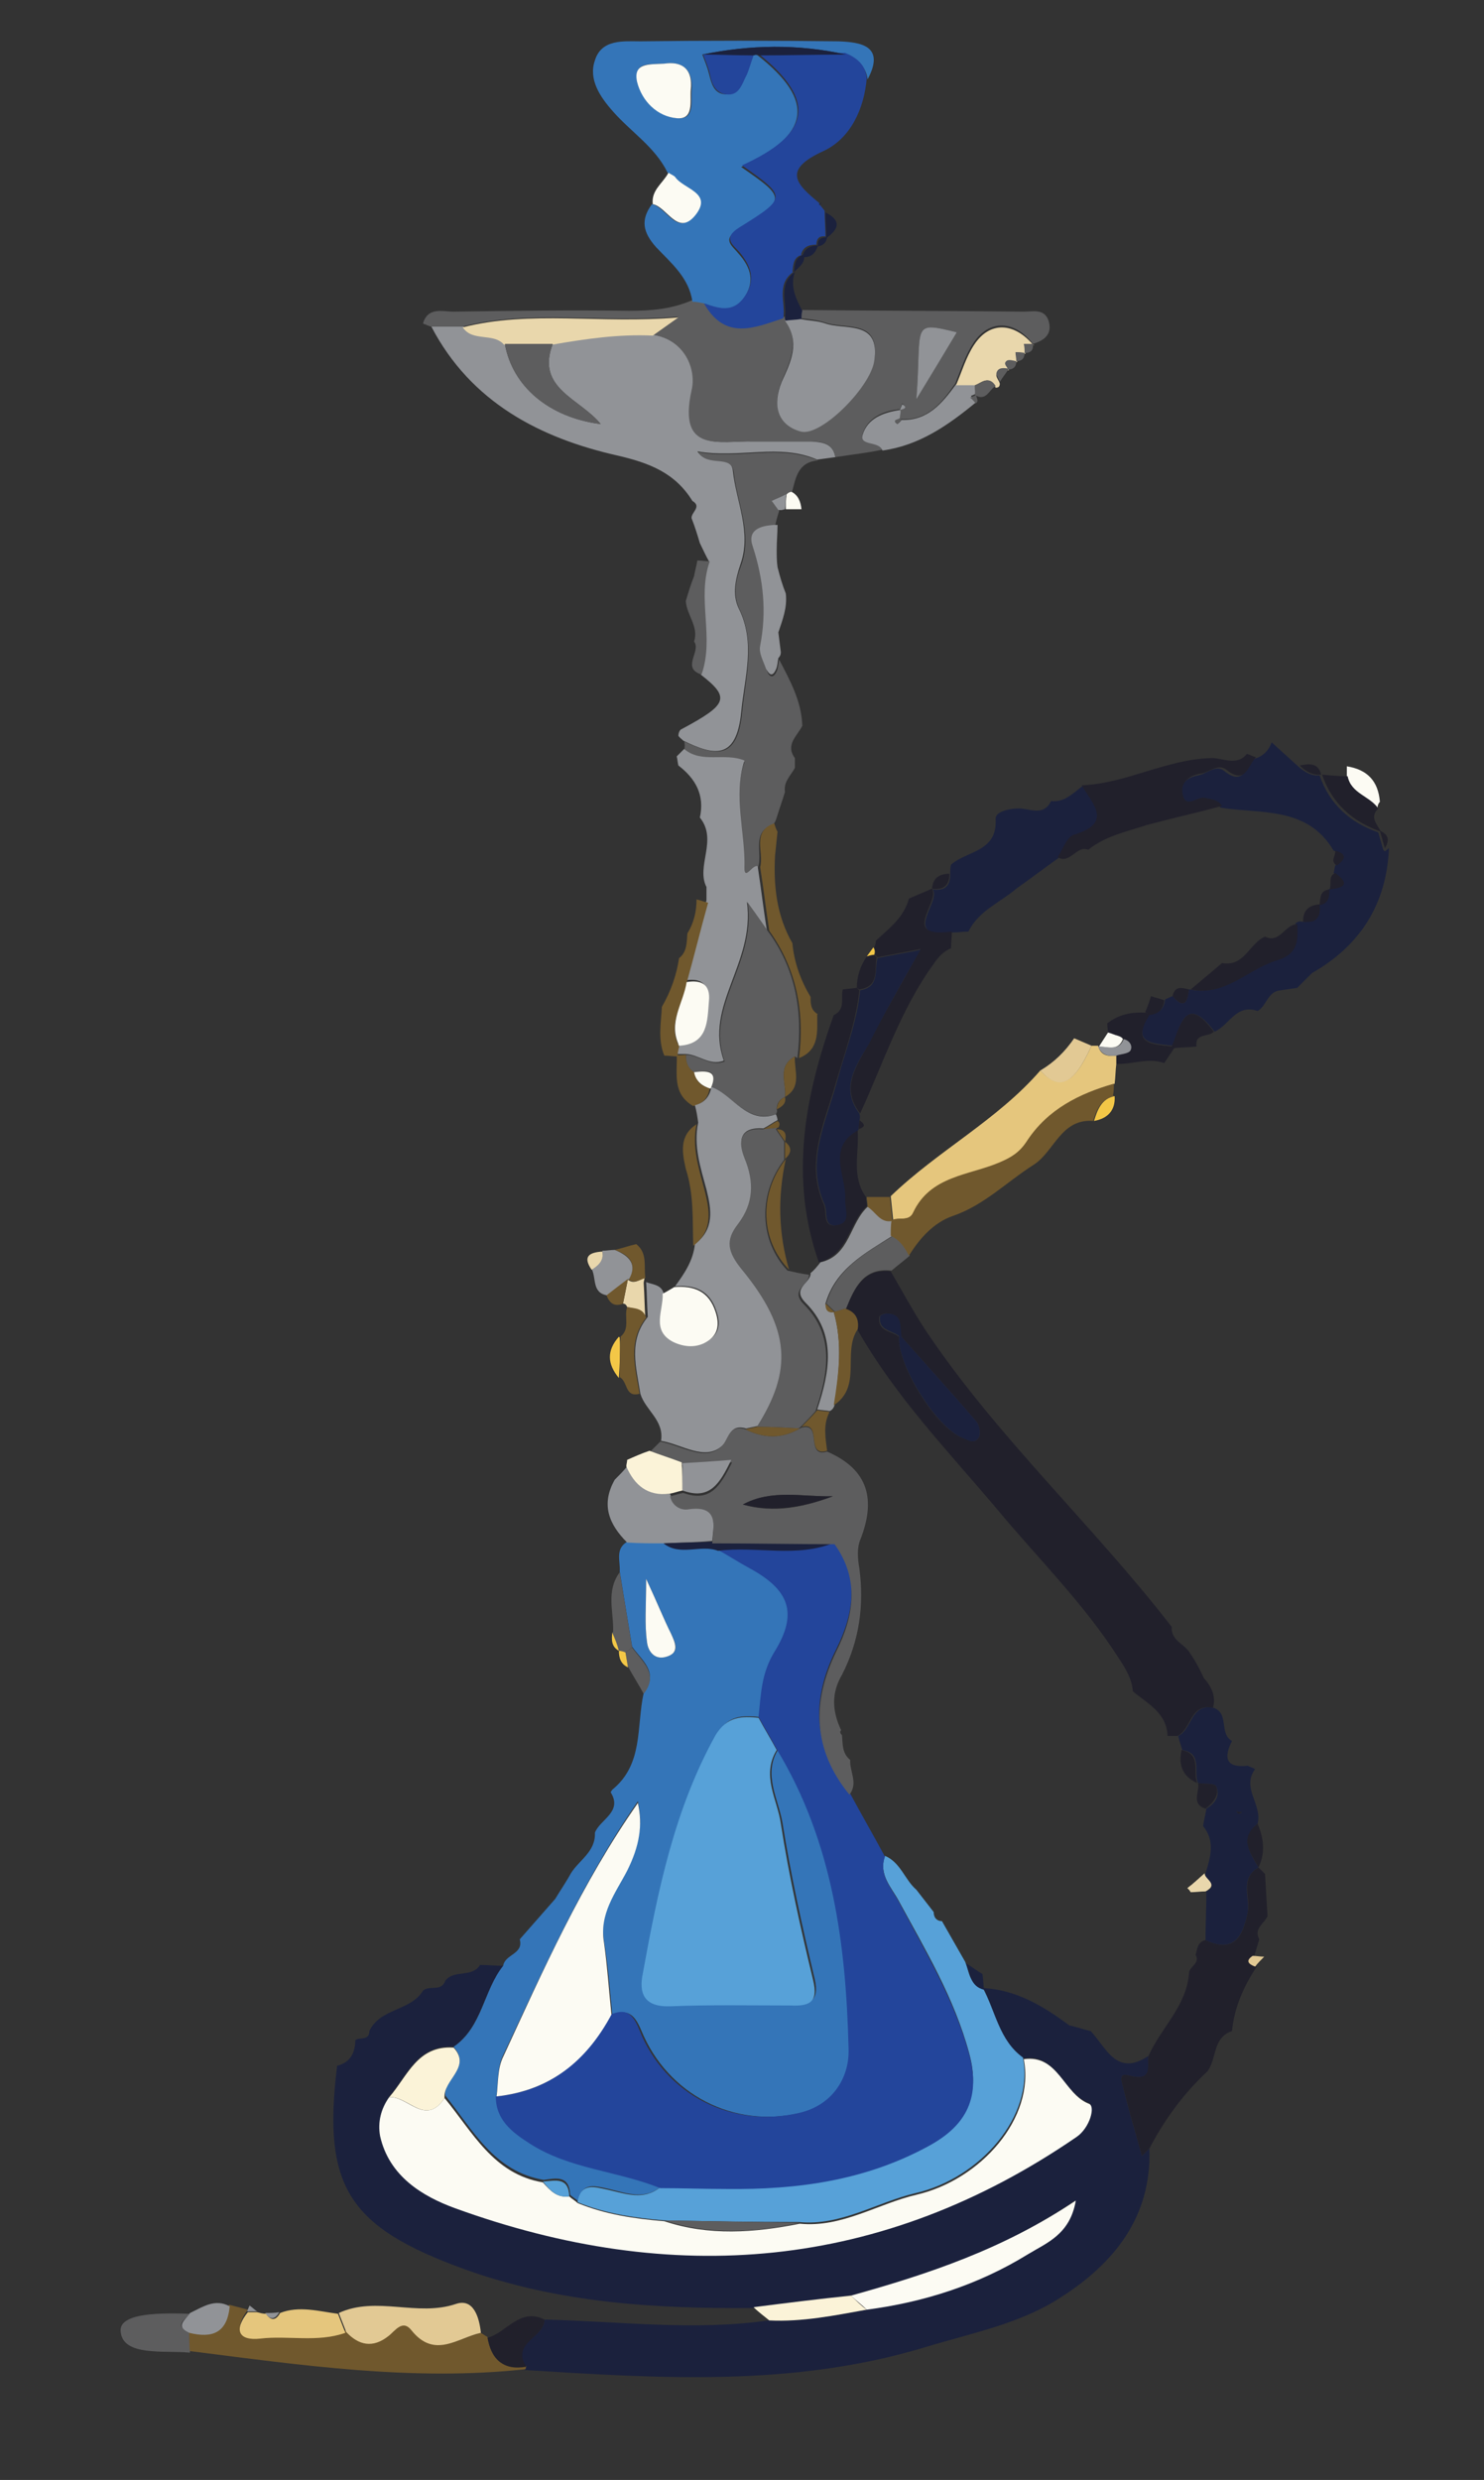 <svg xmlns="http://www.w3.org/2000/svg" xmlns:xlink="http://www.w3.org/1999/xlink" id="Layer_1" x="0px" y="0px" viewBox="0 0 179.6 300" style="enable-background:new 0 0 179.6 300;" xml:space="preserve"><rect x="0" y="0" width="179.6" height="300" fill="#333333" stroke="none"/><style type="text/css">	.st0{fill:#1B213D;}	.st1{fill:#919397;}	.st2{fill:#5D5D5E;}	.st3{fill:#3475B8;}	.st4{fill:#23459B;}	.st5{fill:#21202B;}	.st6{fill:#70582D;}	.st7{fill:#E2C994;}	.st8{fill:#E9D7AC;}	.st9{fill:#FBF3D8;}	.st10{fill:#E5C67D;}	.st11{fill:#FCFBF3;}	.st12{fill:#57A1D8;}	.st13{fill:#F3C747;}</style><g id="mCsrQU_1_">	<g>		<path class="st0" d="M91.1,279.2c-11.8,0.1-23.5-0.6-34.9-4.7c-14-5.1-17.2-9.9-15.4-24.6c1.6-0.4,2.2-1.6,2.2-3.1   c0.5-0.4,1.7,0.1,1.7-1.1c1.3-2.8,5-2.4,6.5-4.9c0.8-0.7,2.2,0.2,2.7-1.2c1.1-1.4,3.2-0.3,4.2-1.9c0.9,0,1.9,0.1,2.8,0.1   c-2.4,3-2.6,7.4-6,9.8c-4.4-0.3-5.6,3.5-7.8,6c-0.9,1.4-1.4,3.1-1.1,4.7c1,4.9,5.1,7.3,9,8.7c26.4,9.5,51.7,7.5,75.3-8.6   c1.6-1.1,2.2-3.7,1.5-4c-3.2-1.2-3.8-6-7.9-5.4c-3-2.1-3.4-5.6-4.9-8.5c4,0.2,7.3,2.2,10.4,4.5c0.9,0.2,1.7,0.5,2.6,0.7   c1.9,2,3.1,5.6,7,3c-0.2,1.1,0.6,2.9-1.8,2.5c-0.7-0.1-1.8-0.7-1.4,0.8c0.7,3,1.6,5.9,2.4,8.8c0.3-0.3,0.6-0.6,0.9-0.9   c0.3,8.3-4.3,13.9-10.7,18c-4.9,3.2-10.7,4.3-16.3,6c-16.1,4.9-32.3,3.8-48.6,2.8c0,0,0.1-0.4,0.1-0.4c-1.9-2.9,2.3-3.5,2.3-5.7   c9,0.2,18.1,1.4,27.1,0.1c4,0.2,7.9-0.6,11.8-1.3c6.9-1,13.5-3,19.5-6.7c2.3-1.4,5.1-2.5,5.8-6.5c-8.8,6-17.9,9-27.2,11.5   C99,278.2,95.1,278.7,91.1,279.2z"></path>		<path class="st1" d="M101.1,55.3c-0.7,0.1-1.5,0.2-2.2,0.3c-4.6-2-9.4-0.1-14.5-1c1.3,2,4.1,0.2,4.3,2.4c0.4,3.7,2.3,7.4,0.9,11.3   c-0.6,1.8-1,3.6-0.2,5.3c2.1,4.2,0.7,8.3,0.3,12.6c-0.6,5.8-3.3,5.2-7,3.4c-0.2-0.2-0.5-0.4-0.6-0.6c0-0.2,0.1-0.7,0.4-0.8   c5.6-3,5.9-3.8,2.3-6.6c1.6-4.5-0.6-9.2,1-13.7c-0.4-0.7-0.7-1.4-1.1-2.2c-0.3-1-0.6-2-1-3c-0.1-0.7,1.3-1.4,0.1-2.1   c-2.1-3.4-5.2-4.6-9.1-5.5C65.4,53,57,48.7,52.2,39.5c1.3,0,2.6,0,3.9,0c1.2,1.8,3.7,0.6,5,2.1c0.9,5.1,5.3,8.9,11.6,9.7   c-2.5-3.1-7.9-4.3-5.8-9.7c4-0.7,8.1-1.3,12.2-1.1c3.9,0.6,5.3,4.2,4.7,6.7c-1.7,7.7,3.3,6.1,7.4,6.2c2.3,0,4.6,0,7,0   C99.5,53.5,100.8,53.6,101.1,55.3z"></path>		<path class="st2" d="M101.1,55.3c-0.3-1.7-1.6-1.9-3-1.9c-2.3,0-4.6,0-7,0c-4.1-0.1-9.1,1.5-7.4-6.2c0.6-2.5-0.8-6.1-4.7-6.7   c0.7-0.5,1.3-0.9,3.1-2.2c-9.5,0.8-17.9-0.9-26.1,1.2c-1.3,0-2.6,0-3.9,0c-0.2-0.1-0.3-0.1-0.5-0.2c-0.2-0.1-0.4-0.1-0.4-0.2   c0.6-2,2.4-1.4,3.7-1.4c7.1-0.1,14.2-0.2,21.2-0.1c2.7,0,5.2-0.2,7.7-1.3c0.5,0.1,0.9,0.2,1.4,0.2c2.5,4.6,6.2,2.9,9.8,1.8l0,0.3   c1.8,2.6,0.7,5-0.4,7.5c-1.1,2.6-0.6,5.1,2.3,6c2.4,0.7,8.4-5.3,8.9-8.5c0.8-5.1-3.5-3.7-6-4.6c-0.9-0.3-1.9-0.4-2.9-0.5   c0-0.3,0-0.6,0.1-1c9,0.1,17.9,0.1,26.9,0.2c1.1,0,2.5-0.4,3,1.1c0.5,1.6-0.5,2.4-1.9,2.8c-2.2-2.9-5.3-3-7.2-0.1   c-1,1.5-1.5,3.2-2.2,4.9c-1.6,2.3-3.3,4.5-6.6,4.3l-0.2-0.2c0-0.3,0.1-0.6,0.1-0.9c0.2-0.2,1-0.2,0.3-0.8   c-0.1,0.2-0.2,0.5-0.3,0.7c-2,0.2-3.9,1-4.5,3c-0.4,1.4,2,0.7,2.4,1.9C104.9,54.8,103,55,101.1,55.3z M115.8,40.2   c-5.7-1.4-4.2-0.9-4.9,8.1C112.8,45.2,114.3,42.7,115.8,40.2z"></path>		<path class="st3" d="M85.2,36.7c-0.5-0.1-0.9-0.2-1.4-0.2c-0.4-2.9-2.6-4.7-4.4-6.6c-1.6-1.8-1.9-3.3-0.5-5.2   c1.8,0.4,3,3.9,5.1,1.4c2.3-2.7-1.4-3.2-2.4-4.7c-0.2-0.2-0.5-0.3-0.8-0.5c-1.5-3.1-4.4-4.9-6.6-7.4c-1.6-1.8-3-3.9-2.2-6.2   C72.8,4.7,75.5,5,77.5,5c8-0.1,16-0.1,24,0c2.6,0.1,5.7,0.5,3.5,4.6c-0.2-1.6-1.3-2.5-2.6-3c-5.8-1.3-11.6-1.2-17.4,0   c0.3,0.8,0.6,1.5,0.8,2.3c0.3,1.2,0.6,2.4,1.9,2.5c1.7,0.2,2.1-1.3,2.6-2.4c0.4-0.7,0.5-1.5,0.8-2.3l0.3-0.1l0.3,0.1   c7,5.5,6.4,9.6-2,13.5c5.5,3.8,5.5,3.9-0.3,7.5c-2.1,1.3-0.8,2,0,3c1.5,1.7,2,3.4,0.6,5.4C88.8,37.9,87,37.4,85.2,36.7z M80.4,7.7   c-1.9,0.1-3.8-0.2-3.2,2.2c0.6,2.4,2.5,4.2,4.8,4.4c2.1,0.2,1.6-2,1.7-3.4C83.9,8.2,82.4,7.4,80.4,7.7z"></path>		<path class="st4" d="M85.2,36.7c1.8,0.6,3.5,1.2,4.9-0.8c1.4-2,0.8-3.7-0.6-5.4c-0.8-0.9-2.1-1.7,0-3c5.8-3.6,5.7-3.7,0.3-7.5   c8.4-3.8,9-7.9,2-13.5c3.5,0,7-0.1,10.5-0.1c1.4,0.6,2.4,1.4,2.6,3c-0.3,3.8-2,7.4-5.3,8.9c-5,2.3-3.2,4-0.4,6.3c0,0-0.1,0-0.1,0   c0.2,0.3,0.5,0.6,0.7,0.9c0,1,0.1,2.1,0.1,3.1c0,0,0,0,0,0c-0.8-0.1-1.1,0.3-1.1,1.1c0,0,0-0.1,0-0.1c-1,0-1.7,0.3-1.9,1.4   l-0.1-0.2c0,0,0.3,0,0.3,0c-1.1,0.3-1.1,1.2-1.2,2.1c0,0,0.1,0,0.1,0c-2.1,1.5-0.9,3.7-1.2,5.6C91.4,39.6,87.8,41.3,85.2,36.7z"></path>		<path class="st2" d="M82.8,89.7c3.7,1.7,6.4,2.4,7-3.4c0.4-4.3,1.7-8.4-0.3-12.6c-0.8-1.7-0.5-3.5,0.2-5.3   c1.4-3.9-0.5-7.5-0.9-11.3c-0.3-2.2-3.1-0.5-4.3-2.4c5,0.9,9.8-1,14.5,1c-2.5,0.2-2.7,2.2-3.2,4c-0.3,0-0.5,0.1-0.6,0.3   c-0.6,0.2-1.1,0.5-1.7,0.7c0.3,0.4,0.5,0.7,0.8,1.1c-0.2,0.6-0.4,1.3-0.5,1.9c-1.6,0.1-3.2,0.7-2.6,2.6c1.3,4,1.8,7.9,0.9,12   c-0.2,0.9,0.4,1.9,0.7,2.8c0.2,0.6,0.7,1.2,1.2,0.1c0.2-0.4,0.2-1,0.3-1.4c1.3,2.5,2.7,5,2.8,8c-0.6,1.2-2.1,2.3-0.9,3.9   c0,0.4,0,0.8,0,1.2c-0.5,0.9-1.4,1.7-1.2,2.9c-0.3,1-0.7,2.1-1,3.1c-0.1,0.3-0.2,0.6-0.4,0.8c-2.8,1-1.2,3.6-1.9,5.3   c-0.6-0.3-1.6,1.8-1.6,0.2c0-4.4-1.5-8.7,0-13c-2.5-1.1-5.2,0.4-7.3-1.4C82.9,90.3,82.9,90,82.8,89.7z"></path>		<path class="st5" d="M139.1,259.9c-0.3,0.3-0.6,0.6-0.9,0.9c-0.8-2.9-1.7-5.9-2.4-8.8c-0.4-1.5,0.7-0.9,1.4-0.8   c2.3,0.4,1.6-1.4,1.8-2.5c1.5-3.4,4.6-6,4.9-10c0-0.8,1.4-1.2,0.8-2.2c0.2-0.7,0.2-1.6,1.2-1.8c3.5,1.6,4.5-0.4,5.1-3.4   c0.4-1.8-1-4.1,1.3-5.4c0.3,0.3,0.5,0.5,0.8,0.8c0.1,1.7,0.2,3.4,0.3,5.1c-0.4,0.9-1.7,1.5-1,2.8c-0.2,0.7-0.4,1.3-0.6,2   c-0.9,0.6-0.5,1,0.3,1.3c-1.6,2.4-2.7,4.9-3,7.8c-2.4,0.8-1.8,3.4-3,4.9C143.1,253.4,140.9,256.5,139.1,259.9z"></path>		<path class="st6" d="M58.2,282.2c0.3,0.2,0.6,0.4,0.8,0.5c0.4,2.7,1.8,4,4.7,3.5c0,0-0.1,0.4-0.1,0.4c-13.7,1.5-27.2-0.5-40.7-2.2   c0-0.8,0-1.6-0.1-2.4c2.8,0.8,4.6,0,4.9-3.2c0.8,0.2,1.5,0.4,2.3,0.6c-1.6,2.1-1.2,3.6,1.5,3.2c3.4-0.4,6.9,0.5,10.3-0.7   c1.6,1.6,3.2,2,5.1,0.5c0.8-0.6,1.7-2.1,2.8-0.7C52.6,285.4,55.4,282.8,58.2,282.2z"></path>		<path class="st7" d="M58.2,282.2c-2.8,0.6-5.6,3.2-8.4-0.3c-1.1-1.4-2,0.1-2.8,0.7c-1.9,1.5-3.6,1.1-5.1-0.5   c-0.3-0.8-0.6-1.5-0.9-2.3c4.6-2.1,9.5,0.5,14.2-1.1C57.3,278,58,280.3,58.2,282.2z"></path>		<path class="st1" d="M106.8,54.5c-0.4-1.2-2.8-0.5-2.4-1.9c0.6-2,2.5-2.7,4.5-3l0.1,0.1c0,0.3-0.1,0.6-0.1,0.9   c-0.2,0.2-1,0.2-0.3,0.7c0,0,0.4-0.3,0.5-0.5c3.2,0.1,4.9-2,6.6-4.3c0.8,0,1.6,0,2.3,0c0,0.4,0,0.8,0.1,1.2c0,0,0.1-0.1,0.1-0.1   c-0.2,0.1-0.5,0.2-0.7,0.3c0.2,0.2,0.4,0.5,0.7,0.7C114.7,51.5,111.2,53.9,106.8,54.5z"></path>		<path class="st8" d="M118,46.6c-0.8,0-1.6,0-2.3,0c0.7-1.6,1.2-3.4,2.2-4.9c1.9-2.9,4.9-2.7,7.2,0.1c0,0,0-0.1,0-0.1   c-0.4,0-0.7,0-1.1,0c0,0.4,0,0.7,0.1,1.1c0,0,0,0,0,0c-0.4,0-0.7,0-1.1-0.1c0,0.4,0.1,0.7,0.1,1.1c0,0,0,0,0,0   c-0.4,0-0.8-0.2-1.1-0.1c-0.7,0.3,0,0.7,0.1,1.1c0,0,0,0,0,0c-0.6-0.1-1.3-0.3-1.5,0.5c-0.1,0.3,0.3,0.7,0.4,1.1   c0,0.3-0.1,0.5-0.5,0.5C119.7,45.3,118.8,46.3,118,46.6z"></path>		<path class="st2" d="M22.9,282.2c0,0.8,0,1.6,0.1,2.4c-3.1-0.3-8.2,0.5-8.4-2.6c-0.2-2.3,5.2-2.2,8.4-2.1   C22.4,280.6,21,281.3,22.9,282.2z"></path>		<path class="st9" d="M104.9,279.4c-3.9,0.7-7.8,1.5-11.8,1.3c-0.6-0.5-1.3-1-1.9-1.6c3.9-0.5,7.9-1,11.8-1.4   C103.6,278.3,104.2,278.9,104.9,279.4z"></path>		<path class="st10" d="M40.9,279.9c0.3,0.8,0.6,1.5,0.9,2.3c-3.4,1.2-6.9,0.3-10.3,0.7c-2.7,0.3-3.2-1.1-1.5-3.2c0,0-0.1,0-0.1,0   c0.4,0,0.8,0,1.2,0c0.4,0.1,0.7,0.2,1.1,0.2c0.6,0.9,1.2,0.8,1.7-0.1C36.2,278.9,38.6,279.6,40.9,279.9z"></path>		<path class="st11" d="M80.9,20.9c0.3,0.2,0.6,0.3,0.8,0.5c1,1.5,4.7,1.9,2.4,4.7C82,28.6,80.7,25,79,24.7   C78.8,23,80.2,22.2,80.9,20.9z"></path>		<path class="st5" d="M63.7,286.3c-2.8,0.5-4.2-0.9-4.7-3.5c2.3-0.6,3.9-3.7,6.9-2.2C65.9,282.8,61.8,283.4,63.7,286.3z"></path>		<path class="st1" d="M22.9,282.2c-1.8-0.8-0.4-1.6,0.1-2.4c1.5-0.7,3-1.8,4.8-0.8C27.5,282.2,25.7,282.9,22.9,282.2z"></path>		<path class="st11" d="M163,94c0-0.4,0-0.9,0-1.3c2.5,0.4,3.8,1.8,4,4.3c-0.2,0.2-0.3,0.5-0.3,0.8C165.7,96.3,163.3,96.1,163,94z"></path>		<path class="st0" d="M95,38.5c0.3-1.9-0.9-4.1,1.2-5.6c-0.6,1.7,0.1,3.2,0.9,4.7c-0.1,0.3-0.1,0.6-0.1,1c-0.6,0.1-1.3,0.1-1.9,0.2   L95,38.5z"></path>		<path class="st0" d="M100,28.8c0-1-0.1-2.1-0.1-3.1C101.7,26.6,101.7,27.6,100,28.8z"></path>		<path class="st11" d="M97,61.6c-0.6,0-1.3,0-1.9,0c0-0.6,0-1.2,0.1-1.8c0.2-0.2,0.4-0.3,0.6-0.3C96.6,59.9,96.9,60.7,97,61.6z"></path>		<path class="st1" d="M33.8,279.7c-0.5,0.9-1.1,1-1.7,0.1C32.7,279.8,33.3,279.8,33.8,279.7z"></path>		<path class="st0" d="M97.1,31.1c0.2-1,0.9-1.4,1.9-1.4C98.7,30.6,98.2,31.2,97.1,31.1z"></path>		<path class="st0" d="M96.1,32.9c0.1-0.9,0.1-1.8,1.2-2.1C97.5,31.8,96.7,32.3,96.1,32.9z"></path>		<path class="st2" d="M118,46.6c0.9-0.3,1.7-1.2,2.5,0.1c-0.8,0.4-1.1,1.9-2.5,1.1C118,47.4,118,47,118,46.6z"></path>		<path class="st11" d="M99.9,62.4c-0.4-0.2-0.8-0.4-1.1-0.6C99.1,62,99.5,62.2,99.9,62.4z"></path>		<path class="st2" d="M118.1,48.8c-0.2-0.2-0.4-0.5-0.7-0.7c0.2-0.1,0.5-0.2,0.7-0.3c0.1,0.2,0.2,0.5,0.2,0.7   C118.3,48.6,118.2,48.7,118.1,48.8z"></path>		<path class="st2" d="M121,46.2c-0.1-0.4-0.5-0.8-0.4-1.1c0.2-0.7,0.9-0.6,1.5-0.5C121.7,45.2,121.3,45.7,121,46.2z"></path>		<path class="st2" d="M122,44.7c-0.1-0.4-0.7-0.7-0.1-1.1c0.3-0.1,0.7,0,1.1,0.1C123,44.4,122.6,44.7,122,44.7z"></path>		<path class="st2" d="M123,43.7c0-0.4-0.1-0.7-0.1-1.1c0.4,0,0.7,0,1.1,0.1C124,43.4,123.6,43.7,123,43.7z"></path>		<path class="st2" d="M124,42.7c0-0.4,0-0.7-0.1-1.1c0.4,0,0.7,0,1.1,0C125.1,42.4,124.7,42.7,124,42.7z"></path>		<path class="st1" d="M31.1,279.6c-0.4,0-0.8,0-1.2,0c0.1-0.2,0.2-0.5,0.3-0.7C30.5,279.1,30.8,279.4,31.1,279.6z"></path>		<path class="st0" d="M99,29.8c-0.1-0.8,0.3-1.1,1.1-1.1C100,29.4,99.6,29.7,99,29.8z"></path>		<path class="st0" d="M99.1,24.8c0,0,0.1,0,0.1,0c0.1-0.1,0.2-0.2,0.2-0.3C99.3,24.6,99.2,24.7,99.1,24.8z"></path>		<path class="st3" d="M54.9,247.6c3.5-2.4,3.6-6.8,6-9.8c0.2-1.4,2.5-1.4,2-3.2c1.4-1.6,2.9-3.3,4.3-4.9c0.6-1,1.3-2,1.9-3.1   c1-1.6,3-2.6,2.9-4.9c0.6-1.6,3.4-2.5,1.9-4.9l0.2-0.3c3.8-3.1,2.9-7.6,3.8-11.7c1.9-2.5-0.2-3.9-1.4-5.6c-0.5-3-1-6-1.5-9.1   c0.1-1.2-0.6-2.7,0.9-3.6c1.5,0,2.9,0,4.4,0.1c2,1.6,4.5,0.1,6.7,0.9c1.3,0.7,2.5,1.5,3.8,2.2c4.7,2.6,5.9,5.4,3.1,10   c-1.6,2.6-1.7,5.2-2,8c-2.1-0.2-3.8-0.2-5.1,2.1c-5,9-7,18.9-8.8,28.8c-0.5,2.4,0.1,4.2,3.3,4c4.8-0.2,9.6-0.1,14.5-0.1   c2.2,0,3.4-0.4,2.8-3.1c-1.5-6.3-2.9-12.6-3.9-18.9c-0.5-2.9-2.4-5.9-0.5-8.9c6.8,11.1,8.4,23.6,8.7,36.3c0.1,3.5-1.9,6.7-6,7.7   c-8.1,1.9-16.1-2.2-19.3-10c-0.8-1.9-1.6-2.6-3.5-1.9c-0.3-3-0.5-5.9-1-8.9c-0.6-3.5,1.4-5.9,2.8-8.7c1.5-3,1.9-5.5,1.3-8.2   c-6.7,9.7-11.4,20.3-16.3,30.7c-0.7,1.4-0.6,3.2-0.8,4.8c0,2.9,1.8,4.3,4.1,5.7c4.9,3.1,10.7,3.2,15.8,5.4c-2,1.7-4.2,0.8-6.3,0.3   c-1.5-0.3-3.3-1-3.7,1.5c-0.3-0.3-0.7-0.5-1-0.8c-0.1-2.4-1.7-2-3.2-1.8c-6-1-8.6-6.1-11.9-10.2C53.6,251.6,57.1,250.1,54.9,247.6   z M78.2,191c0,3.3-0.2,5.5,0.1,7.6c0.1,1.1,0.9,2.3,2.4,1.8c1.7-0.6,1-1.7,0.5-2.8C80.3,195.8,79.6,194,78.2,191z"></path>		<path class="st11" d="M68.9,265.7c0.3,0.3,0.7,0.5,1,0.8c3.4,1.4,6.9,1.9,10.5,2.2c5.4,1.8,10.9,1.4,16.4,0.3   c5.1,0.5,9.4-2.4,14.1-3.5c7.8-1.8,14.4-9.3,13-16.4c4.2-0.6,4.8,4.2,7.9,5.4c0.8,0.3,0.1,2.9-1.5,4   c-23.6,16.2-48.9,18.2-75.3,8.6c-3.8-1.4-7.9-3.8-9-8.7c-0.3-1.7,0.1-3.3,1.1-4.7c2.2-0.2,4.4,3.6,6.7,0.1   c3.4,4.1,5.9,9.2,11.9,10.2C66.6,265,67.4,265.9,68.9,265.7z"></path>		<path class="st12" d="M80.4,268.6c-3.6-0.3-7.1-0.8-10.5-2.2c0.4-2.5,2.2-1.8,3.7-1.5c2.2,0.5,4.3,1.3,6.3-0.3   c2.7,0,5.3,0.1,8,0.1c8.6,0.1,16.8-1,24.5-5.2c4.5-2.5,6.3-6,4.9-11.1c-1.8-6.7-5.3-12.5-8.5-18.4c-0.9-1.7-2.5-3.2-1.7-5.5   c1.9,0.8,2.4,2.9,3.8,4.1c0.7,0.9,1.4,1.8,2.1,2.7c0,0.7,0.4,1.1,1,1.1c0.9,1.6,1.9,3.3,2.8,4.9c0.5,1.2,0.5,2.8,2.2,3.2l-0.1-0.1   c1.6,2.9,2,6.4,4.9,8.5c1.4,7.1-5.2,14.6-13,16.4c-4.7,1.1-9,4-14.1,3.5C91.3,268.8,85.8,268.7,80.4,268.6z"></path>		<path class="st11" d="M104.9,279.4c-0.6-0.6-1.3-1.1-1.9-1.7c9.3-2.6,18.4-5.6,27.2-11.5c-0.7,4.1-3.5,5.1-5.8,6.5   C118.4,276.4,111.8,278.5,104.9,279.4z"></path>		<path class="st9" d="M53.8,253.8c-2.3,3.5-4.4-0.3-6.7-0.1c2.2-2.5,3.4-6.3,7.8-6C57.1,250.1,53.6,251.6,53.8,253.8z"></path>		<path class="st8" d="M56,39.6c8.2-2.1,16.6-0.4,26.1-1.2c-1.7,1.2-2.4,1.7-3.1,2.2c-4.1-0.2-8.2,0.4-12.2,1.1c-1.9,0-3.8,0-5.8,0   C59.7,40.2,57.2,41.4,56,39.6z"></path>		<path class="st2" d="M61.1,41.6c1.9,0,3.9,0,5.8,0c-2.1,5.4,3.3,6.6,5.8,9.7C66.4,50.5,62,46.7,61.1,41.6z"></path>		<path class="st2" d="M84.9,81.6c-2.5-0.8,0-2.8-0.9-4c0.6-1.8-0.9-3.2-1-4.9c0.3-1,0.6-2,1-3c0.1-0.6,0.3-1.3,0.4-1.9   c0.5,0,1,0.1,1.5,0.1C84.3,72.4,86.5,77.1,84.9,81.6z"></path>		<path class="st1" d="M95,38.8c0.6-0.1,1.3-0.1,1.9-0.2c1,0.2,2,0.2,2.9,0.5c2.4,0.9,6.8-0.5,6,4.6c-0.5,3.2-6.5,9.2-8.9,8.5   c-2.9-0.8-3.4-3.3-2.3-6C95.7,43.8,96.9,41.4,95,38.8z"></path>		<path class="st1" d="M115.8,40.2c-1.5,2.5-3,5-4.9,8.1C111.6,39.3,110.1,38.8,115.8,40.2z"></path>		<path class="st1" d="M108.9,49.6c0.1-0.2,0.2-0.5,0.3-0.7C110,49.4,109.2,49.5,108.9,49.6C109,49.7,108.9,49.6,108.9,49.6z"></path>		<path class="st11" d="M80.4,7.7c2-0.3,3.5,0.5,3.2,3.2c-0.1,1.4,0.4,3.6-1.7,3.4c-2.3-0.2-4.2-2-4.8-4.4   C76.6,7.6,78.5,7.8,80.4,7.7z"></path>		<path class="st4" d="M91.2,6.7c-0.3,0.8-0.5,1.6-0.8,2.3c-0.6,1.1-0.9,2.7-2.6,2.4c-1.3-0.2-1.7-1.4-1.9-2.5   c-0.2-0.8-0.5-1.5-0.8-2.3C87,6.6,89.1,6.6,91.2,6.7z"></path>		<path class="st0" d="M91.2,6.7c-2.1,0-4.1-0.1-6.2-0.1c5.8-1.2,11.6-1.3,17.4,0c-3.5,0-7,0.1-10.5,0.1c0,0-0.3-0.1-0.3-0.1   L91.2,6.7z"></path>		<path class="st1" d="M84.7,98.9c0.6-2.7-0.5-4.7-2.6-6.3c-0.1-0.4-0.1-0.7-0.2-1.1c0.3-0.3,0.6-0.6,0.9-0.9   c2.1,1.8,4.9,0.4,7.3,1.4c-1.4,4.3,0.1,8.6,0,13c0,1.6,1-0.5,1.6-0.2c0.4,2.6,0.7,5.2,1.1,7.7c-0.5-0.8-1.1-1.5-2.4-3.4   c1,7.5-5.2,12.5-2.8,19.2c-1.7,0.7-3.1-0.8-4.7-0.8c-0.4,0-0.7,0-1.1,0c0,0,0,0,0,0c0.1-0.4,0.2-0.8,0.2-1.2   c3.5-0.3,3.4-3,3.6-5.4c0.2-2-0.9-2.6-2.7-2.3c0.9-3.2,1.7-6.4,2.6-9.7c0-0.5,0-1.1,0-1.6C84.2,104.8,86.9,101.6,84.7,98.9z"></path>		<path class="st6" d="M93.7,99.6c0.1,0.3,0.2,0.7,0.4,1c-0.1,1-0.2,2-0.3,2.9c-0.2,3.7,0.2,7.3,2.1,10.6c0.2,2.3,1,4.5,2.2,6.5   c0,0.8,0,1.6,0.9,2.1l-0.1,0c0,2.1,0.3,4.3-2.2,5.3c0.7-5.6-0.3-10.8-3.6-15.4c-0.4-2.6-0.7-5.2-1.1-7.7   C92.5,103.1,90.9,100.6,93.7,99.6z"></path>		<path class="st1" d="M95.1,71.8c0.2,1.7-0.4,3.2-0.9,4.7c0.1,0.8,0.2,1.6,0.3,2.4c0,0.3-0.1,0.5-0.3,0.7c-0.1,0.5-0.1,1-0.3,1.4   c-0.5,1.1-0.9,0.4-1.2-0.1c-0.3-0.9-0.9-1.9-0.7-2.8c0.8-4.1,0.4-8-0.9-12c-0.7-2,0.9-2.5,2.6-2.6c0,0,0.4,0,0.4,0   c0,1-0.1,2-0.1,3c0,0.7,0,1.4,0.1,2.1C94.4,69.8,94.7,70.8,95.1,71.8z"></path>		<path class="st1" d="M95.1,59.8c0,0.6,0,1.2-0.1,1.8c0,0-0.4,0.1-0.4,0.1s-0.4,0-0.4,0c-0.3-0.4-0.5-0.7-0.8-1.1   C94,60.3,94.6,60.1,95.1,59.8z"></path>		<path class="st0" d="M151.9,214c-1.7,2.3,0.9,4.3,0.3,6.6c-2.2,1.8-0.9,3.6,0.1,5.3c0,0,0,0,0,0c-2.3,1.3-1,3.6-1.3,5.4   c-0.6,2.9-1.6,5-5.1,3.4c0-2,0.1-3.9,0.1-5.9c1.6-0.8-0.3-1.4-0.1-2.2c0.6-1.9,1.2-3.9-0.3-5.7c0.1-0.7,0.3-1.4,0.4-2.1   c1-0.6,1.7-1.5,1.2-2.7c-0.2-0.4-1.4-0.3-2.2-0.4l0,0c-0.6-1.3,0.6-3.6-1.9-4c-0.2-0.6-0.4-1.2-0.5-1.7c1.7-0.8,1.5-4,4.3-3.4   c1.9,0.7,0.6,3.1,2.2,4c-1,2-0.8,3.3,1.9,3C151.2,213.7,151.5,213.8,151.9,214z M150.3,219.2c-0.2,0-0.5,0-0.7-0.1   c0.1,0.1,0.2,0.2,0.3,0.3C150.1,219.4,150.2,219.3,150.3,219.2z"></path>		<path class="st7" d="M151.6,236.6c0.5,0,0.9,0.1,1.4,0.1c-0.4,0.4-0.8,0.8-1.1,1.2C151.1,237.6,150.7,237.2,151.6,236.6z"></path>		<path class="st0" d="M168.1,102.6c-0.3,6.8-3.5,11.8-9.3,15.1c-0.6,0.6-1.2,1.2-1.8,1.8c-0.7,0.1-1.3,0.2-2,0.3   c-1.6,0.1-1.7,1.9-2.8,2.5c-2.6-0.9-3.4,1.7-5.2,2.5c-3.5-4.6-4.1-0.8-5.1,1.7c-2.3-0.3-5.1-0.2-2.8-3.8c1.1-0.1,1.8-0.6,1.9-1.8   c0.3-0.1,0.6-0.3,0.9-0.4c1.5,1.7,1.8,0.6,2-0.8l0.1,0c4.3,0.9,7.1-2.6,10.6-3.7c2.4-0.7,2.3-2.4,2.2-4.3c0.2-0.2,0.5-0.3,0.8-0.2   c1.5,0.1,2.2-0.6,2-2.1l-0.1,0.1c1.1-0.2,1.2-1,1.2-1.9l0,0c1.5-0.2,2.7-0.5,0.7-2c0.1-0.3,0.1-0.6,0.2-0.9   c1.1-0.7,1.2-1.3-0.2-1.8c-3.2-5.4-8.8-4.4-13.7-5.2c-0.5-0.8-1.3-0.8-2.1-1c-0.9-0.2-2.4,1.5-2.7-0.6c-0.2-1.3,0.9-2.1,2.1-2.3   c1.1-0.2,2.2-1.4,3.2-0.5c2.3,1.8,2.6-0.5,3.6-1.5c1-0.3,1.7-0.9,2.1-2c1.1,1,2.1,1.9,3.2,2.9c0.8,0.7,1.6,1.2,2.6,1.1   c0,0,0,0,0,0c1.2,3.5,3.7,5.7,7.1,6.9c0,0,0,0,0,0c0.2,0.7,0.4,1.4,0.6,2.1c0,0,0.2,0.2,0.2,0.2L168.1,102.6z"></path>		<path class="st5" d="M167.1,100.6c-3.4-1.2-5.9-3.4-7.1-6.9c1,0.1,2,0.2,3.1,0.2c0.4,2.1,2.7,2.4,3.7,3.9   C165.7,98.9,166.7,99.7,167.1,100.6z"></path>		<path class="st5" d="M159.9,93.7c-1.1,0.1-1.9-0.4-2.6-1.1C158.4,92.4,159.5,92.2,159.9,93.7z"></path>		<path class="st2" d="M109.1,50.8c-0.2,0.2-0.5,0.5-0.5,0.5c-0.7-0.6,0.1-0.5,0.3-0.7C108.9,50.6,109.1,50.8,109.1,50.8z"></path>		<path class="st5" d="M167.6,102.6c-0.2-0.7-0.4-1.4-0.6-2.1C168.2,101,168.1,101.8,167.6,102.6z"></path>		<path class="st4" d="M107.1,224.6c-0.8,2.2,0.8,3.8,1.7,5.5c3.2,6,6.7,11.8,8.5,18.4c1.4,5.2-0.3,8.6-4.9,11.1   c-7.7,4.2-15.9,5.3-24.5,5.2c-2.7,0-5.3-0.1-8-0.1c-5.2-2.1-11-2.3-15.8-5.4c-2.2-1.4-4.1-2.9-4.1-5.7c6.5-0.6,10.9-4.3,13.9-9.9   c1.9-0.8,2.7-0.1,3.5,1.9c3.1,7.8,11.2,11.9,19.3,10c4-0.9,6.1-4.2,6-7.7c-0.3-12.6-1.9-25.1-8.7-36.3c-0.7-1.3-1.5-2.6-2.2-3.9   c0.3-2.7,0.3-5.3,2-8c2.8-4.6,1.7-7.4-3.1-10c-1.3-0.7-2.5-1.5-3.8-2.2c4.7-0.6,9.5,0.8,14.1-1c3.1,4.3,2.3,8.8,0.2,13   c-3.1,6.2-2.8,11.9,1.6,17.3C104.2,219.4,105.7,222,107.1,224.6z"></path>		<path class="st12" d="M91.8,207.8c0.7,1.3,1.5,2.6,2.2,3.9c-1.9,3.1,0.1,6,0.5,8.9c1,6.4,2.4,12.7,3.9,18.9   c0.7,2.8-0.5,3.2-2.8,3.1c-4.8,0-9.6-0.1-14.5,0.1c-3.2,0.1-3.8-1.6-3.3-4c1.8-9.9,3.8-19.8,8.8-28.8   C88,207.6,89.8,207.6,91.8,207.8z"></path>		<path class="st11" d="M74,243.7c-3,5.6-7.4,9.2-13.9,9.9c0.2-1.6,0.1-3.4,0.8-4.8c4.8-10.4,9.5-21,16.3-30.7   c0.6,2.7,0.2,5.2-1.3,8.2c-1.4,2.7-3.4,5.2-2.8,8.7C73.5,237.8,73.7,240.8,74,243.7z"></path>		<path class="st1" d="M80.3,186.7c-1.5,0-2.9,0-4.4-0.1c-2.2-2.2-3.2-4.6-1.5-7.6l0,0c0.5-0.5,1-1,1.5-1.6c1,2.2,2.6,3.5,5.2,3.3   c0.3,1.1,1.2,1.8,2.1,1.6c3.8-0.5,3.2,1.9,3,4.1C84.2,186.6,82.2,186.6,80.3,186.7z"></path>		<path class="st11" d="M78.2,191c1.4,3,2.1,4.8,3,6.6c0.5,1.1,1.1,2.3-0.5,2.8c-1.5,0.5-2.3-0.7-2.4-1.8   C78,196.5,78.2,194.3,78.2,191z"></path>		<path class="st0" d="M80.3,186.7c2-0.1,3.9-0.1,5.9-0.2c4.9,0,9.9,0.1,14.8,0.1c-4.6,1.9-9.4,0.4-14.1,1   C84.8,186.8,82.3,188.3,80.3,186.7z"></path>		<path class="st2" d="M74.2,197.4c0.1-2.4-0.9-4.9,0.8-7.2c0.5,3,1,6,1.5,9.1c-0.3,0.2-0.5,0.4-0.8,0.6c-0.3-0.1-0.5-0.2-0.8-0.2   c0,0,0,0,0,0c-0.3-0.7-0.6-1.4-0.8-2.2L74.2,197.4z"></path>		<path class="st2" d="M77.9,204.9c-0.6-1.1-1.3-2.2-1.9-3.3c0,0,0,0.1,0,0.1c-0.1-0.6-0.2-1.2-0.3-1.8c0.3-0.2,0.5-0.4,0.8-0.6   C77.7,201,79.8,202.5,77.9,204.9z"></path>		<path class="st12" d="M68.9,265.7c-1.5,0.2-2.3-0.7-3.2-1.8C67.2,263.8,68.8,263.3,68.9,265.7z"></path>		<path class="st2" d="M80.4,268.6c5.5,0.1,11,0.2,16.4,0.3C91.3,270.1,85.8,270.4,80.4,268.6z"></path>		<path class="st0" d="M116.9,237.5c0.7,0.4,1.3,0.9,2,1.3c0.1,0.6,0.1,1.3,0.2,1.9C117.4,240.3,117.4,238.7,116.9,237.5z"></path>		<path class="st8" d="M145.8,226.6c-0.1,0.7,1.8,1.3,0.1,2.2c-0.6,0-1.2,0.1-1.8,0.1c-0.1-0.2-0.2-0.3-0.4-0.5   C144.5,227.8,145.1,227.2,145.8,226.6z"></path>		<path class="st0" d="M115.1,104.6c1.9-1.7,5.6-1.5,5.4-5.5c-0.1-0.9,1.6-1.3,2.8-1.3c1.3,0,3,1,3.9-0.9c1.6,0.2,2.6-0.9,3.8-1.8   c1.4,2.3,3.8,4.6-1,6c-0.8,0.2-1.3,1.7-1.9,2.7c-1.7,1.2-3.4,2.5-5.1,3.7c-2,1.7-4.6,2.7-5.8,5.2c-0.6,0-1.2,0.1-1.9,0.1   c-6.4,0.8-1.4-3.6-2.4-5.2l0,0c1.4,0.2,2.1-0.4,2.1-1.8C115,105.3,115,104.9,115.1,104.6z"></path>		<path class="st5" d="M128,103.7c0.6-0.9,1.1-2.4,1.9-2.7c4.8-1.4,2.4-3.7,1-6c5.4-0.2,10.3-3.2,15.8-3.3c1.3,0,3,1,4.2-0.5   c0.4,0.1,0.7,0.3,1.1,0.4c-1,1-1.2,3.4-3.6,1.5c-1-0.8-2.1,0.4-3.2,0.5c-1.2,0.2-2.3,1-2.1,2.3c0.3,2.1,1.8,0.4,2.7,0.6   c0.8,0.2,1.6,0.2,2.1,1c-3,0.8-6.1,1.5-9.1,2.3c-2.4,0.8-5,1.3-7.1,3C130.3,102.2,129.5,104.6,128,103.7z"></path>		<path class="st2" d="M92.9,112.6c3.4,4.6,4.3,9.8,3.6,15.4c0,0-0.3-0.2-0.3-0.2c-2.2,1.2-1,3.2-1.2,4.9l0,0c-0.7,0.3-1,0.8-1,1.5   c0.1,0.2,0,0.4-0.1,0.6c-3.6,1.2-5.2-2.5-8-3.2l0.1,0.1c1-2.3-0.4-2.3-2-2c-0.8-0.5-1-1.2-1-2.1c1.6,0,3,1.5,4.7,0.8   c-2.4-6.7,3.8-11.7,2.8-19.2C91.9,111.1,92.4,111.9,92.9,112.6z"></path>		<path class="st6" d="M84.3,108.8c0.5,0.1,0.9,0.3,1.4,0.4c-0.9,3.2-1.7,6.5-2.6,9.7c-0.4,2.6-2.4,4.9-0.9,7.7   c-0.1,0.4-0.2,0.8-0.2,1.2c-0.5,0-1.1-0.1-1.6-0.1c-0.8-1.9-0.4-3.9-0.3-5.9c0,0,0,0,0,0c1.1-1.9,1.8-3.9,2.1-6c0,0,0,0.1,0,0.1   c1-0.8,0.9-2,1-3.1c0,0,0,0.1,0,0.1C84,111.6,84.3,110.2,84.3,108.8z"></path>		<path class="st11" d="M82.2,126.5c-1.4-2.8,0.5-5.1,0.9-7.7c1.8-0.3,2.9,0.3,2.7,2.3C85.6,123.5,85.7,126.3,82.2,126.5z"></path>		<path class="st6" d="M83,127.6c0,0.8,0.2,1.6,1,2.1c0.2,1.1,0.9,1.7,2,2c0,0-0.1-0.1-0.1-0.1c-0.2,1.2-0.8,1.9-2,2.2   c-2.6-1.5-1.9-4-2-6.2C82.3,127.7,82.7,127.6,83,127.6z"></path>		<path class="st5" d="M152.3,225.9c-1-1.8-2.4-3.5-0.1-5.3C152.9,222.3,153.2,224.1,152.3,225.9z"></path>		<path class="st5" d="M145.7,203c0.9,1,1.5,2.2,1.1,3.6c-2.8-0.6-2.6,2.6-4.3,3.4c-0.4,0-0.8,0-1.2,0c-0.1-2.8-2.4-3.9-4.2-5.4   c-0.1-1.5-0.9-2.8-1.7-4c-4.2-6.6-9.8-12.1-14.7-18c-5.9-7-12.3-13.6-16.9-21.7c0.2-1.2-0.3-2.1-1.5-2.5c1.1-2.4,2.1-5,5.5-4.6   c1.4,2.4,2.7,4.8,4.2,7.1c8.7,13,20.3,23.6,29.8,35.9c-0.1,1.6,1.4,2,2.1,3C144.6,200.8,145.2,201.9,145.7,203z M109,161.6   c-0.2-1.2,0.2-2.7-1.8-2.7c-0.3,0-0.7,0.2-0.8,0.4c-0.2,1.8,1.5,1.7,2.4,2.4c-0.2,3.4,4.4,10.9,7.6,12.2c0.8,0.3,1.6,0.9,2.1-0.1   c0.2-0.4,0-1.4-0.3-1.8C115.2,168.5,112.1,165.1,109,161.6z"></path>		<path class="st5" d="M145.9,218.8c-1.8-0.6-0.7-2-0.9-3.1c0.8,0.1,2,0,2.2,0.4C147.6,217.2,146.8,218.1,145.9,218.8z"></path>		<path class="st5" d="M144.9,215.7c-1.8-0.8-2.3-2.2-1.9-4C145.5,212.2,144.3,214.4,144.9,215.7z"></path>		<path class="st5" d="M150.3,219.2c-0.1,0.1-0.3,0.2-0.4,0.2c-0.1,0-0.2-0.2-0.3-0.3C149.8,219.2,150.1,219.2,150.3,219.2z"></path>		<path class="st5" d="M144.1,119.7c1.3-1.1,2.5-2.1,3.8-3.2c2.7,0.5,3.3-2.4,5.2-3.2c1.8,0.9,2.4-1.5,3.9-1.5   c0.1,1.9,0.1,3.5-2.2,4.3C151.1,117.1,148.4,120.6,144.1,119.7z"></path>		<path class="st5" d="M139.1,122.8c-2.3,3.6,0.5,3.5,2.8,3.8c0,0,0.2,0.2,0.2,0.2c-0.4,0.6-0.8,1.2-1.2,1.8c-2-0.7-3.9,0.2-5.9,0.1   c0-0.3,0-0.7,0-1c0.6-0.2,1.4-0.2,1.7-0.6c0.3-0.5-0.1-1.2-0.8-1.4c-0.2-0.2-0.4-0.3-0.6-0.4l0-0.1l0,0.2   c-0.4-0.1-0.8-0.3-1.2-0.4c0-0.4-0.1-0.8-0.1-1.2c1.4-1.1,2.9-1.4,4.7-1.3C138.8,122.5,138.9,122.7,139.1,122.8z"></path>		<path class="st5" d="M146.9,124.8c-0.6,0.7-2.3,0.1-2.1,1.8c-0.9,0.1-1.9,0.1-2.8,0.2c0,0-0.2-0.2-0.2-0.2   C142.9,124,143.5,120.2,146.9,124.8z"></path>		<path class="st5" d="M157.7,111.5c0-1.4,0.7-2,2-2.1C159.9,111,159.3,111.7,157.7,111.5z"></path>		<path class="st5" d="M139.3,120.5c0.5,0.2,1.1,0.3,1.6,0.5c-0.1,1.2-0.8,1.7-1.9,1.8c-0.1-0.1-0.2-0.2-0.4-0.4   C138.9,121.8,139.1,121.1,139.3,120.5z"></path>		<path class="st5" d="M160.9,107.6c0.3-0.7-0.2-1.6,0.7-2C163.6,107.1,162.4,107.4,160.9,107.6z"></path>		<path class="st5" d="M141.9,120.5c0.3-1.3,1.2-1,2-0.8C143.7,121.1,143.4,122.2,141.9,120.5z"></path>		<path class="st5" d="M161.8,104.7c-0.9-0.5-0.1-1.2-0.2-1.8C163,103.3,162.9,103.9,161.8,104.7z"></path>		<path class="st5" d="M159.7,109.5c0.1-0.8,0-1.8,1.2-1.9C160.9,108.5,160.8,109.3,159.7,109.5z"></path>		<path class="st1" d="M93.9,134.8c0.1,0.2,0.2,0.5,0.2,0.7c-0.6,0.3-1.1,0.7-1.7,1c-2.9-0.2-3.1,1.5-2.2,3.5c1.2,2.9,1.1,5.4-0.8,8   c-1.5,1.9-1.3,3.3,0.5,5.5c5.9,7.2,6.1,12.2,1.8,19c-0.5,0.1-0.9,0.2-1.4,0.3c-2.1-0.6-2,1.3-2.9,2.1c-2.1,1.9-4.9-0.2-7.4-0.6   c0.4-2.5-1.9-3.7-2.5-5.7c-0.5-3.2-1.5-6.4,0.9-9.3c-0.1-1.4-0.1-2.8-0.2-4.2c0.8,0.3,1.8,0.3,2.1,1.3c0.1,2-1.5,4.4,1.2,5.8   c1.4,0.7,2.9,0.8,4.3-0.1c1.3-0.8,1.4-2.1,0.9-3.5c-0.8-2.5-2.6-3.2-5-3c1.1-1.5,2.2-3.1,2.4-5.1c2.4-1.8,2-4.2,1.4-6.6   c-0.7-2.6-1.6-5.3-1-8.1c-0.1-0.7-0.2-1.4-0.4-2.1c1.2-0.3,1.8-1.1,2-2.2C88.7,132.4,90.4,136.1,93.9,134.8z"></path>		<path class="st11" d="M81.6,155.7c2.4-0.2,4.2,0.5,5,3c0.5,1.5,0.3,2.7-0.9,3.5c-1.3,0.9-2.9,0.8-4.3,0.1   c-2.6-1.4-1.1-3.8-1.2-5.8C80.6,156.3,81.1,156,81.6,155.7z"></path>		<path class="st6" d="M84.3,136c-0.6,2.8,0.3,5.4,1,8.1c0.6,2.4,1,4.8-1.4,6.6c-0.1-3.1,0.1-6.2-0.9-9.3   C82.6,139.6,82.1,137.4,84.3,136z"></path>		<path class="st8" d="M75.9,158.1c-0.1-0.2-0.2-0.4-0.5-0.4c0.2-1,0.4-2,0.6-3l0,0.1c0.7,0.6,1.4,0,2-0.2c0,0.2-0.1,0.4-0.1,0.6   c0.1,1.4,0.1,2.8,0.2,4.2C77.9,158.3,76.8,158.4,75.9,158.1z"></path>		<path class="st6" d="M78.1,154.6c-0.7,0.2-1.3,0.7-2,0.2c1.1-2,0-3-1.7-3.6c0.9-0.2,1.7-0.5,2.6-0.7   C78.4,151.6,77.9,153.2,78.1,154.6z"></path>		<path class="st13" d="M74.9,166.7c-1.4-1.7-1.5-3.3,0-5c0,0,0.1,0.1,0.1,0.1C75.1,163.4,75,165,74.9,166.7L74.9,166.7z"></path>		<path class="st13" d="M74.1,197.5c0.3,0.7,0.6,1.4,0.8,2.2C74,199.2,74,198.4,74.1,197.5z"></path>		<path class="st13" d="M75.7,199.9c0.1,0.6,0.2,1.2,0.3,1.8c-0.9-0.4-1.1-1.2-1.1-2C75.2,199.7,75.5,199.8,75.7,199.9z"></path>		<path class="st2" d="M78.7,175.6c0.4-0.4,0.8-0.8,1.2-1.2c2.5,0.4,5.4,2.5,7.4,0.6c0.9-0.8,0.8-2.7,2.9-2.1   c2.2,1.1,4.4,1.2,6.6-0.1c0,0,0.2-0.1,0.2-0.1c2.6-0.7,0.4,3.7,3.1,2.9c5.1,2.2,5.9,5.9,4,10.7c-0.4,1-0.3,2.3-0.1,3.4   c0.6,4.5,0,8.8-2.1,12.9c-1.3,2.2-1.2,4.4-0.1,6.7c-0.2,0.2-0.1,0.4,0.1,0.6c0.1,1.1,0,2.2,1,3l0,0c-0.1,1.4,1,2.8-0.1,4.2   c-4.4-5.4-4.6-11.1-1.6-17.3c2.1-4.2,2.9-8.7-0.2-13c-4.9,0-9.9-0.1-14.8-0.1c0.2-2.2,0.8-4.7-3-4.1c-0.9,0.1-1.9-0.5-2.1-1.6   c0.5-0.1,1-0.3,1.6-0.4c3.3,1.2,4.5-0.9,5.9-3.7c-2.3,0.2-4.1,0.3-5.9,0.4C81.3,176.5,80,176.1,78.7,175.6z M89.9,182   c3.8,1.1,7.4,0.3,10.9-1C97.2,181.1,93.4,180.1,89.9,182z"></path>		<path class="st9" d="M82.6,180.3c-0.5,0.1-1,0.3-1.6,0.4c-2.6,0.3-4.2-1-5.2-3.3c0-0.3,0.1-0.5,0.1-0.8c0.9-0.4,1.8-0.8,2.7-1.1   c1.3,0.5,2.6,0.9,3.9,1.4C82.6,178.1,82.6,179.2,82.6,180.3z"></path>		<path class="st9" d="M74.4,179C74.4,179,74.4,179,74.4,179C74.4,179,74.4,179,74.4,179z"></path>		<path class="st5" d="M106,113.8c1.6-1.5,3.4-2.8,4-5.1c0.9-0.4,1.9-0.8,2.8-1.2c1,1.7-4,6,2.4,5.2c0,0.7-0.1,1.3-0.1,2   c-0.9,0.4-1.5,1-2.1,1.9c-4,5.5-6.1,12-8.9,18.1c-2.5-3.2-0.3-5.9,1.1-8.6c1.8-3.6,3.9-7,6.2-11.3c-2.4,0.5-3.8,0.7-5.2,1   l-0.3-0.3c0.1-0.3,0-0.6-0.1-0.9C105.9,114.4,106,114.1,106,113.8z"></path>		<path class="st5" d="M112.8,107.5c0.1-1.3,0.9-1.8,2.1-1.8C114.9,107.1,114.2,107.7,112.8,107.5z"></path>		<path class="st6" d="M96.2,127.8c-0.1,1.7,0.9,3.7-1.2,4.9C95.2,131,94,129,96.2,127.8z"></path>		<path class="st11" d="M86,131.7c-1-0.3-1.8-0.9-2-2C85.6,129.5,87,129.5,86,131.7z"></path>		<path class="st6" d="M95,132.7c0.2,0.8-0.4,1.2-1,1.5C94.1,133.5,94.3,133,95,132.7z"></path>		<path class="st2" d="M91.6,172.6c4.3-6.8,4.1-11.8-1.8-19c-1.8-2.2-2-3.6-0.5-5.5c1.9-2.5,2-5.1,0.8-8c-0.8-2-0.6-3.7,2.2-3.5   c0.6-0.1,1.2-0.1,1.8-0.2c0,0-0.2,0.2-0.2,0.2c0.3,0.5,0.7,1,1,1.5c0,0,0,0,0,0c0,0.7,0,1.4,0,2.1c0,0,0,0.1,0,0.1   c-3.2,4.2-3,9.8,0.4,13.4c0.9,0.2,1.7,0.4,2.6,0.5c0.1,1.2-2.4,1.8-0.6,3.6c3.8,3.8,2.9,8.4,1.4,12.9c-0.6,0.7-1.2,1.3-1.9,2   c0,0-0.2,0.1-0.2,0.1C95.1,172.7,93.4,172.6,91.6,172.6z"></path>		<path class="st5" d="M102,119.7c0.6-0.1,1.1-0.1,1.7-0.2c0,0,0.3,0.3,0.3,0.3c-0.4,3.9-1.8,7.6-2.9,11.4   c-1.3,4.6-3.7,9.4-1.4,14.5c0.4,0.9-0.2,2.8,1.5,2.5c1.8-0.3,0.9-1.9,1-3.2c0.1-2.8-2.3-6.2,1.6-8.3c0.2,2.7-0.8,5.6,1,8.1   c0,0.4,0.1,0.8,0.1,1.1c-2.2,2-2.2,5.9-5.8,6.8c-3.6-10.2-1.7-20.1,1.8-29.9c0,0,0,0,0,0C102.4,122.1,101.7,120.7,102,119.7z"></path>		<path class="st1" d="M99.3,152.7c3.6-0.8,3.5-4.8,5.8-6.8c1,0.6,1.5,2.1,3,1.7c0,0,0,0,0,0c0,0.6,0,1.3-0.1,1.9   c-3.3,2.1-6.9,4-8.1,8.2c0.1,0.6,0.2,1.2,1.1,1l-0.1,0c1.1,3.8,0.6,7.5,0.1,11.3c-0.1,0.3-0.3,0.6-0.6,0.7c-0.5-0.1-1-0.1-1.5-0.2   c1.5-4.5,2.4-9.1-1.4-12.9c-1.8-1.8,0.7-2.4,0.6-3.6C98.5,153.7,98.9,153.2,99.3,152.7z"></path>		<path class="st6" d="M95.5,153.6c-3.5-3.6-3.7-9.2-0.4-13.4C94.1,144.8,94.2,149.2,95.5,153.6z"></path>		<path class="st6" d="M95,140.2c0-0.7,0-1.4,0-2.1C95.9,138.8,95.8,139.5,95,140.2z"></path>		<path class="st6" d="M95,138.1c-0.3-0.5-0.7-1-1-1.5C95.1,136.6,95.2,137.3,95,138.1z"></path>		<path class="st6" d="M94.2,136.4c-0.6,0.1-1.2,0.1-1.8,0.2c0.6-0.3,1.1-0.7,1.7-1C94.4,135.8,94.4,136.1,94.2,136.4z"></path>		<path class="st5" d="M103.7,119.5c0-1.4,0.4-2.6,1.2-3.8c0.3-0.1,0.6-0.1,0.9-0.2c0,0,0.3,0.3,0.3,0.3c-0.3,1.5,0.4,3.5-2.1,3.9   L103.7,119.5z"></path>		<path class="st13" d="M105.8,115.5c-0.3,0-0.6,0.1-0.9,0.2c0.3-0.4,0.5-0.7,0.8-1.1C105.9,114.9,105.9,115.2,105.8,115.5z"></path>		<path class="st0" d="M109,161.6c3.1,3.5,6.2,6.9,9.2,10.4c0.3,0.4,0.5,1.3,0.3,1.8c-0.5,1-1.4,0.4-2.1,0.1   c-3.1-1.3-7.8-8.8-7.6-12.2L109,161.6z"></path>		<path class="st2" d="M110.1,151.9c-0.7,0.6-1.5,1.2-2.2,1.8c-3.4-0.4-4.5,2.1-5.5,4.6c-0.5,0.1-1,0.3-1.4,0.4c0,0,0.1,0,0.1,0   c-0.4-0.3-0.7-0.7-1.1-1c1.2-4.2,4.7-6.1,8.1-8.2C109,150,109.6,150.9,110.1,151.9z"></path>		<path class="st6" d="M100.9,158.7c0.5-0.1,1-0.3,1.4-0.4c1.2,0.4,1.7,1.2,1.5,2.5c-1.9,2.8,0.6,6.9-2.9,9.2   C101.5,166.3,102,162.5,100.9,158.7z"></path>		<path class="st0" d="M108.9,161.7c-0.9-0.8-2.6-0.7-2.4-2.4c0-0.2,0.5-0.4,0.8-0.4c2,0,1.6,1.6,1.8,2.7   C109,161.6,108.9,161.7,108.9,161.7z"></path>		<path class="st10" d="M135.1,127.7c0,0.3,0,0.7,0,1c-0.1,0.8-0.1,1.6-0.2,2.4c-4.2,1.2-8,3.1-10.4,6.9c-0.9,1.4-1.8,2-3.3,2.6   c-3.7,1.6-8.4,1.6-10.5,6.1c-0.5,1.1-1.8,0.5-2.6,0.9c0,0,0,0,0,0c-0.1-1-0.2-1.9-0.3-2.9c5.7-5.5,12.9-9.2,18.1-15.2   c2.3,2.5,4.1,1.7,6.2-3l0.4,0c0,0,0.4,0,0.4,0C133.2,127.7,134.1,127.8,135.1,127.7z"></path>		<path class="st1" d="M135.1,127.7c-1,0.1-1.8-0.1-2.2-1.1c0,0,0.2,0,0.2,0c1,0,2.3,0.6,2.9-0.9c0.8,0.2,1.1,0.9,0.8,1.4   C136.5,127.5,135.6,127.5,135.1,127.7z"></path>		<path class="st11" d="M135.9,125.7c-0.6,1.5-1.8,0.9-2.9,0.9c0.4-0.6,0.7-1.1,1.1-1.7c0.4,0.1,0.8,0.3,1.2,0.4c0,0,0,0,0,0   C135.6,125.4,135.8,125.5,135.9,125.7z"></path>		<polygon class="st13" points="135.3,125.3 135.3,125.3 135.4,125.2   "></polygon>		<path class="st6" d="M75,166.6c0-1.6,0-3.2,0.1-4.9c1.2-1,0.4-2.4,0.8-3.6c0.9,0.2,1.9,0.1,2.3,1.3c-2.3,2.9-1.3,6.1-0.8,9.2   C75.6,169.1,76,167.1,75,166.6z"></path>		<path class="st6" d="M91.6,172.6c1.7,0,3.5,0.1,5.2,0.2c-2.2,1.3-4.4,1.2-6.6,0.1C90.7,172.8,91.2,172.7,91.6,172.6z"></path>		<path class="st1" d="M74.4,151.2c1.7,0.7,2.8,1.7,1.7,3.6c0,0,0-0.1,0-0.1c-0.9,0.7-1.8,1.4-2.6,2c-1.9-0.3-1.3-2.1-1.9-3.2   c0.8-0.5,1.5-1.1,1.3-2.2C73.4,151.3,73.9,151.2,74.4,151.2z"></path>		<path class="st6" d="M73.4,156.7c0.9-0.7,1.8-1.4,2.6-2c-0.2,1-0.4,2-0.6,3C74.4,158.1,73.8,157.7,73.4,156.7z"></path>		<path class="st8" d="M72.9,151.4c0.2,1.1-0.5,1.7-1.3,2.2C70.5,152,71.3,151.5,72.9,151.4z"></path>		<path class="st5" d="M89.9,182c3.5-1.9,7.2-0.9,10.9-1C97.3,182.3,93.7,183,89.9,182z"></path>		<path class="st1" d="M82.6,180.3c0-1.1,0-2.2,0-3.3c1.8-0.1,3.5-0.2,5.9-0.4C87.1,179.5,85.9,181.5,82.6,180.3z"></path>		<path class="st6" d="M98.9,170.6c0.5,0.1,1,0.1,1.5,0.2c-0.8,1.5-0.5,3.1-0.3,4.7c-2.7,0.8-0.5-3.6-3.1-2.9   C97.7,171.9,98.3,171.3,98.9,170.6z"></path>		<path class="st0" d="M104,134.7c0.1,0.3,0.1,0.6,0,0.9c0,0.4-0.1,0.7-0.1,1.1c0,0,0,0,0,0c-3.9,2.1-1.5,5.5-1.6,8.3   c-0.1,1.3,0.8,2.9-1,3.2c-1.7,0.3-1.1-1.6-1.5-2.5c-2.3-5.1,0.1-9.8,1.4-14.5c1-3.8,2.5-7.4,2.9-11.4c2.4-0.4,1.7-2.4,2.1-3.9   c1.4-0.3,2.8-0.5,5.2-1c-2.4,4.2-4.4,7.7-6.2,11.3C103.7,128.8,101.6,131.5,104,134.7z"></path>		<path class="st6" d="M104.9,144.8c0.9,0,1.9,0,2.8,0c0.1,1,0.2,1.9,0.3,2.9c-1.5,0.3-2-1.1-3-1.7   C105,145.5,104.9,145.2,104.9,144.8z"></path>		<path class="st6" d="M134.8,131.1c0,0.5,0,0.9-0.1,1.4c0,0,0.1,0.1,0.1,0.1c-1.6,0.4-2.1,1.7-2.5,3c-3.9-0.3-4.7,3.7-7.2,5.3   c-3.3,2.1-6,4.9-9.8,6.2c-2.3,0.8-4,2.7-5.3,4.8c-0.5-1-1.1-1.9-2.2-2.4c0-0.6,0-1.3,0.1-1.9c0.8-0.4,2.1,0.2,2.6-0.9   c2.1-4.5,6.8-4.5,10.5-6.1c1.4-0.6,2.4-1.2,3.3-2.6C126.8,134.2,130.6,132.3,134.8,131.1z"></path>		<path class="st6" d="M99.9,157.7c0.4,0.3,0.7,0.7,1.1,1C100.1,158.9,99.9,158.4,99.9,157.7z"></path>		<path class="st13" d="M132.4,135.6c0.4-1.3,0.9-2.7,2.5-3C135,134.3,134.1,135.3,132.4,135.6z"></path>		<path class="st7" d="M125.9,129.5c1.7-1,3-2.3,4.1-3.9c0.7,0.3,1.4,0.6,2.1,0.9C130,131.2,128.2,132.1,125.9,129.5z"></path>		<path class="st5" d="M103.9,136.6c0-0.4,0.1-0.7,0.1-1.1C104.7,136,104.8,136.3,103.9,136.6z"></path>	</g></g></svg>